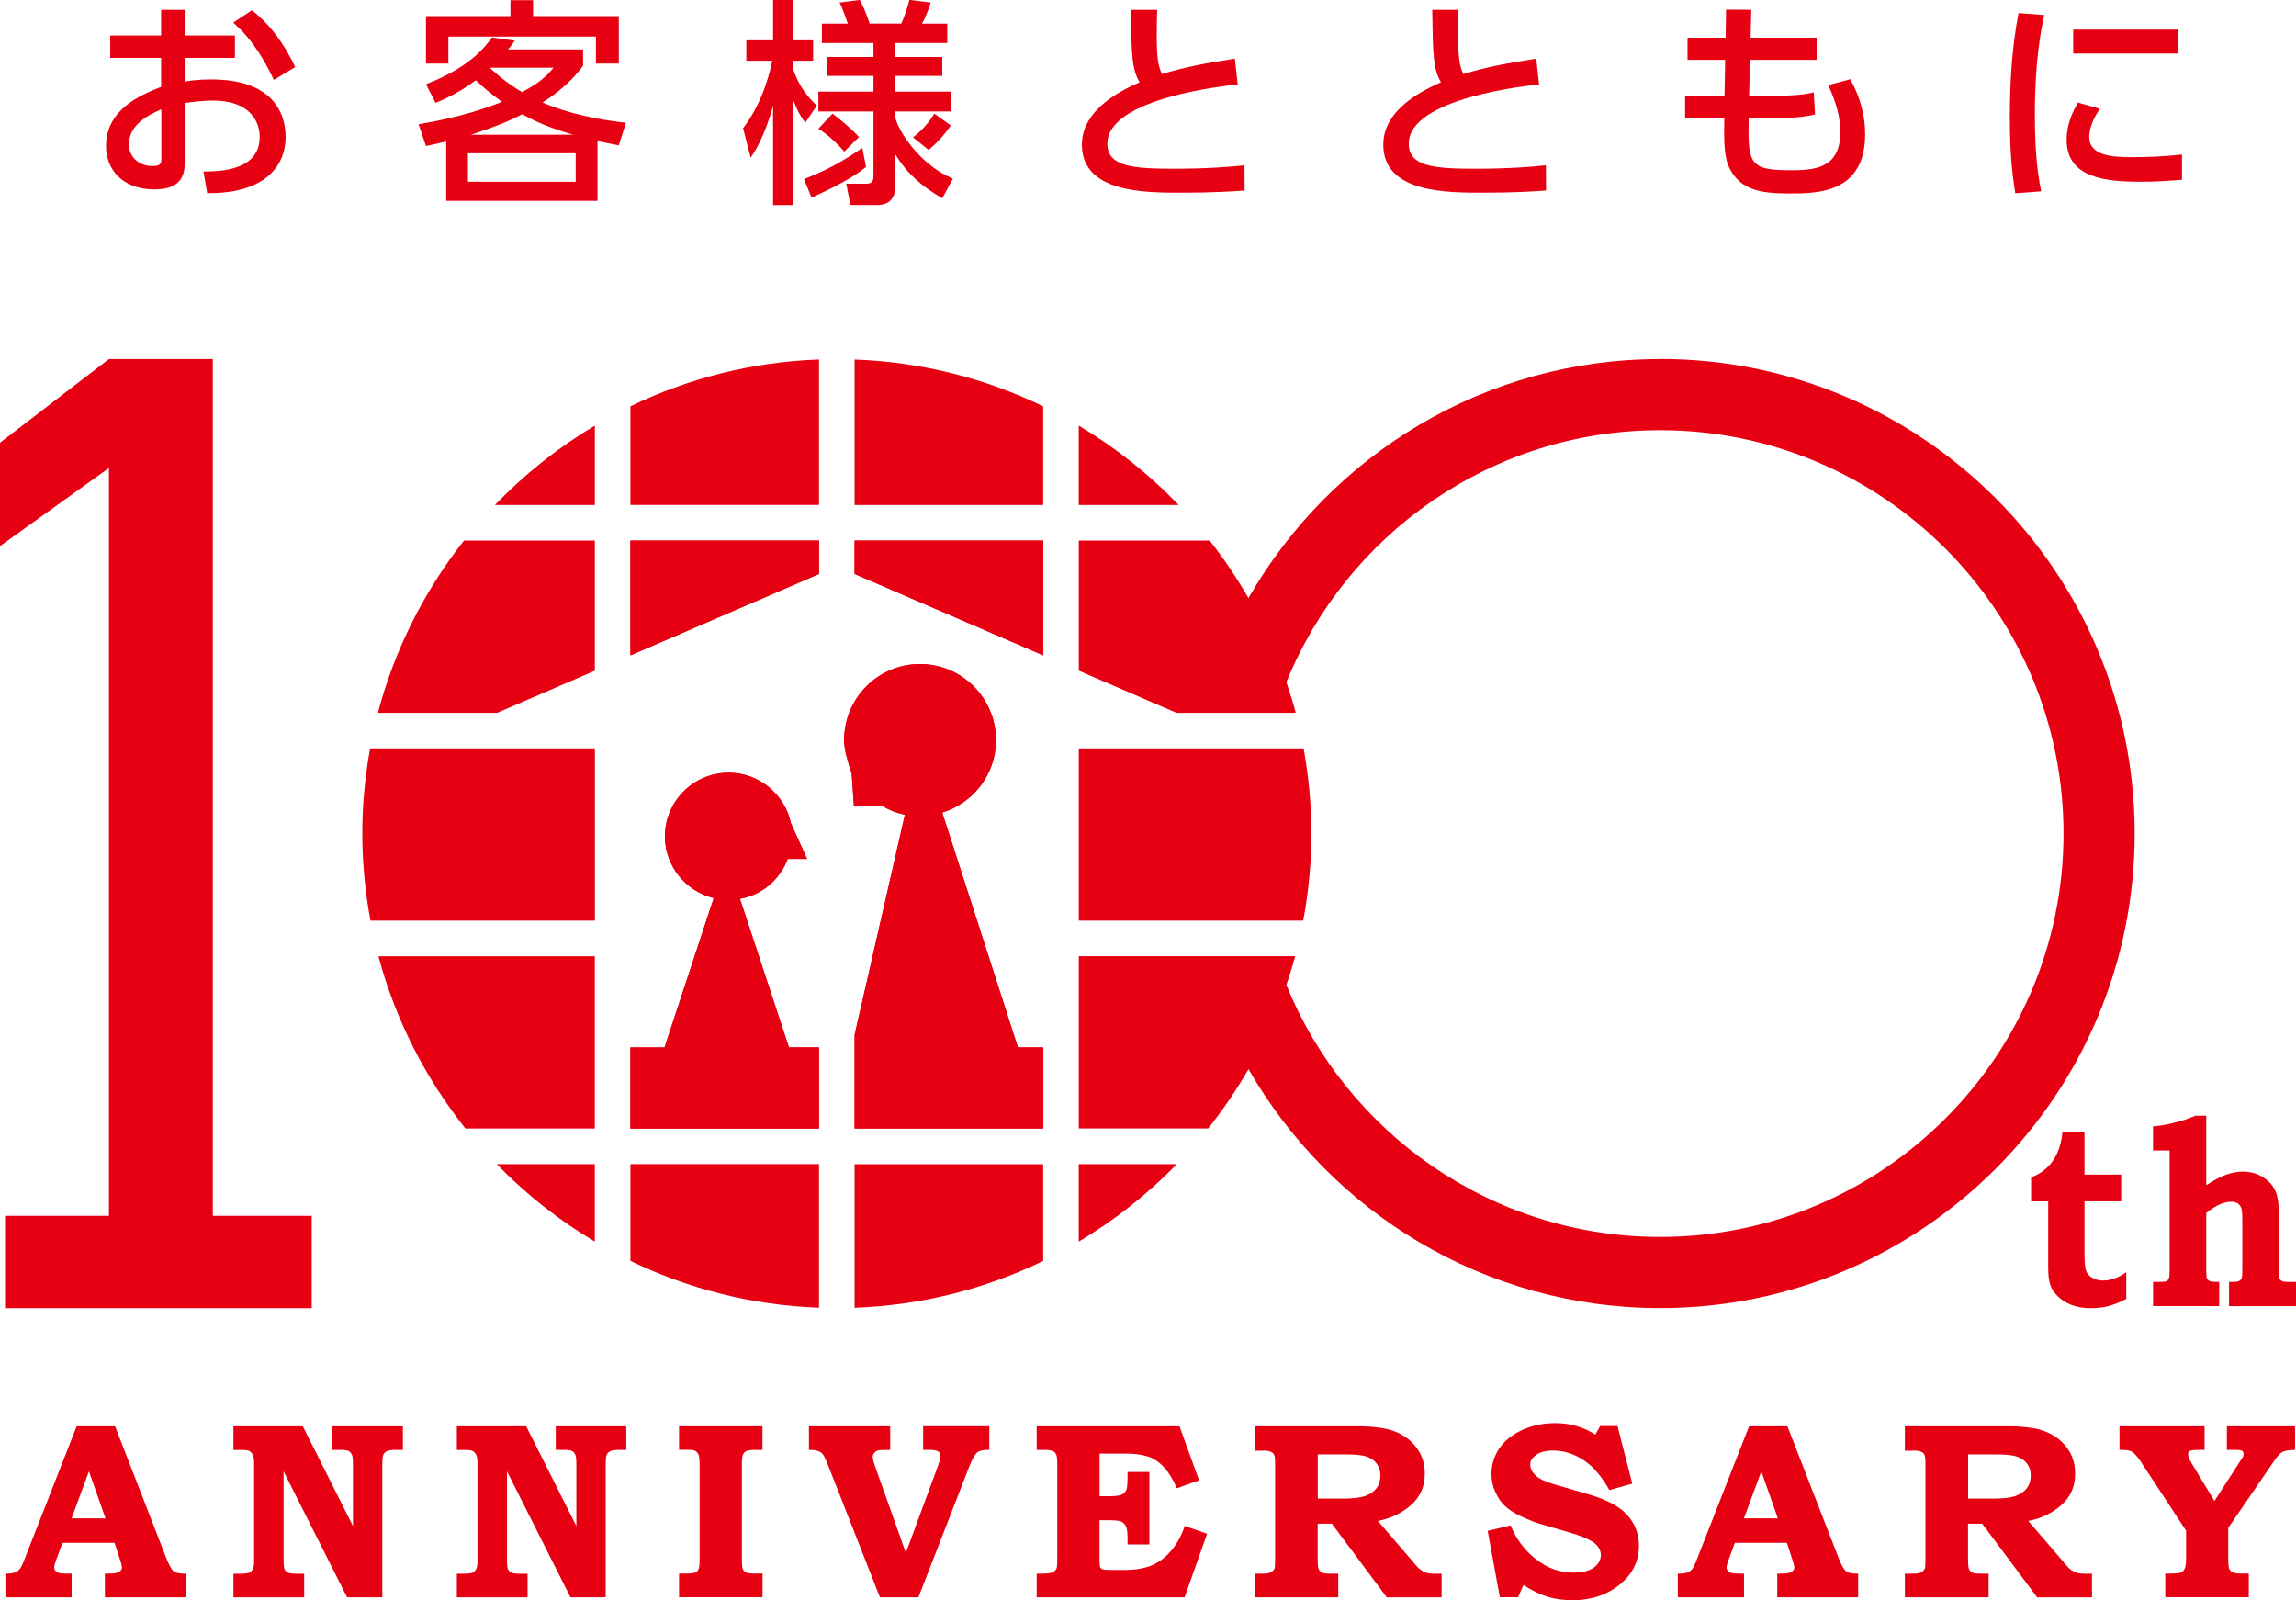 <?xml version="1.0" encoding="UTF-8"?>
<svg id="_文字" data-name="文字" xmlns="http://www.w3.org/2000/svg" viewBox="0 0 444.73 309.94">
  <defs>
    <style>
      .cls-1 {
        fill: #e60012;
      }
    </style>
  </defs>
  <polygon class="cls-1" points="41.22 235.48 41.22 69.54 21.1 69.54 21.1 69.54 21.1 69.54 0 85.74 0 105.77 21.1 90.64 21.1 235.48 .98 235.48 .98 253.37 60.38 253.37 60.38 235.48 41.22 235.48"/>
  <g>
    <path class="cls-1" d="M403.76,219.18v8.32h7.1v5.17h-7.1v9.72c0,1.91.09,3.13.28,3.67.18.54.53.98,1.02,1.3.66.44,1.42.66,2.27.66,1.51,0,3.02-.54,4.52-1.63v5.19c-1.28.66-2.44,1.13-3.47,1.39-1.04.27-2.16.4-3.36.4-1.37,0-2.58-.19-3.63-.57-1.05-.38-1.95-.92-2.69-1.62-.74-.7-1.26-1.45-1.54-2.24-.29-.79-.43-1.94-.43-3.44v-12.82h-3.31v-4.66c1.18-.42,2.18-1.02,3.02-1.81.84-.78,1.51-1.73,2.02-2.83.51-1.1.86-2.5,1.05-4.19h4.25Z"/>
    <path class="cls-1" d="M427.34,216.1v13.46c1.46-.97,2.74-1.65,3.86-2.05,1.12-.39,2.2-.59,3.24-.59,1.39,0,2.64.33,3.74.98,1.09.66,1.9,1.48,2.41,2.46.51.99.77,2.3.77,3.95v11.39c0,.99.04,1.59.11,1.79.12.31.34.53.66.68.19.08.71.12,1.57.12h1.04v4.68h-12.98v-4.68h.66c.63,0,1.06-.06,1.3-.19.23-.13.4-.31.48-.55.09-.23.13-.81.13-1.71v-9.65c0-1.1-.06-1.83-.19-2.19-.12-.36-.35-.66-.67-.9-.32-.23-.73-.35-1.21-.35-.69,0-1.41.15-2.16.46-.76.31-1.67.87-2.76,1.7v10.93c0,.92.04,1.49.13,1.72.09.23.25.4.5.53.25.13.71.19,1.4.19h.48v4.68h-12.81v-4.68h1.23c.72,0,1.18-.05,1.38-.16s.35-.28.45-.53c.1-.25.15-.75.15-1.49v-23.27h-3.22v-4.68c1.22-.08,2.59-.31,4.11-.69,1.52-.38,2.89-.84,4.11-1.37h2.07Z"/>
  </g>
  <g>
    <path class="cls-1" d="M45.5,6.87v4.34h-9.74v4.59c.93-.17,2.61-.42,5.19-.42,12.06,0,14.37,6.7,14.37,11.13,0,2.91-1.1,7.55-7.21,9.74-2.61.93-5.14,1.14-7.97,1.18l-.72-4.21c3.37-.04,10.88-.21,10.88-6.7,0-3.08-1.98-7.04-9.02-7.04-1.48,0-3.2.13-5.52.46v11.89c0,3.29-1.98,4.85-5.86,4.85-6.2,0-9.36-3.88-9.36-8.39,0-7.17,6.83-9.95,10.67-11.47v-5.61h-9.86v-4.34h9.86V1.9h4.55v4.97h9.74ZM31.25,21.16c-2.32,1.05-6.28,2.87-6.28,6.83,0,2.36,1.9,4.17,4.59,4.17,1.69,0,1.69-.72,1.69-1.31v-9.7ZM48.79,1.98c4,3.16,6.53,7.08,8.39,11l-4.13,2.49c-1.6-3.29-3.84-7.59-7.88-11.09l3.63-2.4Z"/>
    <path class="cls-1" d="M82.51,16.31c8.56-3.29,11.55-7.34,12.77-9.06l4.43.63c-.67.93-.93,1.27-1.31,1.69h14.54v3.16c-1.05,1.39-3.08,4.05-7.84,7.12,2.61,1.14,7.71,2.99,16.15,3.92l-1.39,4.38c-1.85-.34-2.53-.51-4.13-.84v11.59h-29.3v-11.51c-1.69.42-2.32.55-3.92.89l-1.43-4.22c7.71-1.27,13.03-3.08,16.15-4.34-2.4-1.73-3.37-2.61-5.06-4.17-2.66,1.9-4.51,2.99-7.8,4.38l-1.86-3.63ZM103.25.04v3.08h16.61v9.19h-4.43v-5.23h-28.58v5.23h-4.34V3.12h16.36V.04h4.38ZM111.51,29.68h-20.87v5.52h20.87v-5.52ZM111.01,26.09c-4.38-1.31-6.66-2.23-9.86-3.96-3.71,1.94-7.55,3.16-9.95,3.96h19.81ZM94.99,13.24c2.74,2.53,4.97,3.92,6.15,4.59,3.67-1.98,4.85-3.25,6.07-4.72h-12.1l-.13.13Z"/>
    <path class="cls-1" d="M143.93,24.83c4.09-5.27,5.4-11.84,5.65-13.07h-5.02v-3.96h5.18V0h3.92v7.8h3.84v3.96h-3.84v1.69c1.18,3.5,2.87,5.35,4.55,7l-2.23,3.33c-1.14-1.6-1.35-2.07-2.32-4.34v20.28h-3.92v-19.22c-.25.93-1.73,6.32-4.34,10.03l-1.47-5.69ZM167.74,32.33c-2.23,1.94-6.7,4.21-10.54,5.94l-1.47-3.58c4.34-1.73,6.79-2.99,11.3-6.03l.72,3.67ZM182.5,38.4c-4.17-2.45-6.91-4.93-9.06-8.47v5.99c0,2.06-.8,3.79-3.58,3.79h-5.14l-.8-4.13h3.75c1.01,0,1.52-.25,1.52-1.48v-12.52h-10.67v-3.84h10.67v-3.04h-8.94v-3.67h8.94v-2.7h-9.99v-3.75h5.02c-.89-2.57-1.14-3.16-1.6-4.09l3.92-.51c1.1,2.02,1.73,4.09,1.9,4.59h6.15c.34-.8,1.14-2.82,1.56-4.59l4.13.51c-.51,1.64-1.18,3.2-1.69,4.09h4.89v3.75h-10.03v2.7h9.06v3.67h-9.06v3.04h10.75v3.84h-10.75v1.35c.63,2.36,4.51,8.89,11.13,11.68l-2.07,3.8ZM163.53,29.38c-1.18-1.43-3.33-3.46-5.02-4.43l2.74-2.95c1.14.84,3.79,2.99,5.14,4.55l-2.87,2.82ZM184.18,24.28c-1.43,2.07-2.61,3.29-4.3,4.76l-3.04-2.44c.3-.21,2.53-1.9,4.13-4.59l3.2,2.28Z"/>
    <path class="cls-1" d="M239.74,16.36c-1.77.17-25.25,2.53-25.25,11.47,0,4.38,4.81,4.85,12.86,4.85,6.91,0,11.38-.42,13.7-.67l.04,4.89c-2.53.17-6.11.42-12.18.42-7.25,0-19.35,0-19.35-9.32,0-7.08,8.26-10.75,11.17-12.06-1.52-2.66-1.56-5.35-1.69-14.04h5.1c-.04,1.35-.08,2.53-.08,4.64,0,4.38.21,6.15,1.01,7.8,4.17-1.27,7.71-1.98,14.12-2.99l.55,5.02Z"/>
    <path class="cls-1" d="M298.12,16.36c-1.77.17-25.25,2.53-25.25,11.47,0,4.38,4.81,4.85,12.86,4.85,6.91,0,11.38-.42,13.7-.67l.04,4.89c-2.53.17-6.11.42-12.18.42-7.25,0-19.35,0-19.35-9.32,0-7.08,8.26-10.75,11.17-12.06-1.52-2.66-1.56-5.35-1.69-14.04h5.1c-.04,1.35-.08,2.53-.08,4.64,0,4.38.21,6.15,1.01,7.8,4.17-1.27,7.71-1.98,14.12-2.99l.55,5.02Z"/>
    <path class="cls-1" d="M351.87,7.29v4.3h-12.9l-.17,6.96h4.93c3.33,0,5.77-.21,7.59-.67l.25,4.26c-1.69.51-5.06.76-7.84.76h-5.02c-.13,8.64,0,10.07,8.01,10.07,4.59,0,9.74-.25,9.74-7.34,0-3.2-.89-5.9-2.32-9.15l4.26-1.14c1.81,3.33,2.87,6.74,2.87,10.66,0,11.47-9.36,11.47-14.67,11.47-5.73,0-9.36-.72-11.51-4.72-1.18-2.19-1.18-5.31-1.1-9.86h-7.59v-4.34h7.63l.13-6.96h-7.29v-4.3h7.38l.08-5.44,4.89.04-.13,5.4h12.77Z"/>
    <path class="cls-1" d="M395.96,2.91c-.63,3.04-1.81,8.73-1.81,19.22,0,5.02.21,10.03,1.22,14.92l-5.02.38c-.38-2.49-1.05-6.62-1.05-14.54,0-6.83.38-13.66,1.69-20.36l4.97.38ZM406.75,21.08c-1.27,1.77-2.07,3.79-2.07,5.44,0,3.54,4.17,3.92,8.22,3.92,3.29,0,6.83-.17,9.74-.51v4.89c-2.28.17-4.81.38-7.8.38-6.91,0-14.54-.67-14.54-8.13,0-1.43.25-3.92,2.19-7.21l4.26,1.22ZM421.8,5.73v4.64h-20.23v-4.64h20.23Z"/>
  </g>
  <g>
    <path class="cls-1" d="M14.85,276.24h7.44l9.94,25.58c.54,1.36,1.02,2.2,1.44,2.52s1.19.47,2.32.45v4.58h-15.67v-4.58l.95-.02c.87,0,1.48-.11,1.83-.34s.52-.51.52-.84c0-.28-.15-.87-.45-1.76l-.99-3.02h-10.07l-1.24,3.35c-.25.71-.38,1.18-.38,1.4,0,.25.09.48.27.69s.48.36.89.45c.27.06,1.01.09,2.23.09v4.58H1.05v-4.58c.82,0,1.42-.07,1.8-.21s.69-.36.94-.64c.24-.28.52-.82.82-1.59l10.24-26.1ZM13.86,294.08h6.58l-3.21-9.1-3.37,9.1Z"/>
    <path class="cls-1" d="M45.21,276.24h13.44l9.72,19.33v-11.83c0-1.01-.06-1.65-.17-1.9-.16-.38-.37-.64-.64-.79s-.79-.23-1.57-.23h-1.61v-4.58h13.66v4.58h-1.51c-.76,0-1.29.09-1.62.26-.32.17-.55.41-.67.71-.13.3-.19.95-.19,1.95v25.63h-6.82l-12.3-24.41v17.08c0,.98.06,1.61.18,1.88s.33.48.64.64.84.24,1.59.24h1.58v4.58h-13.7v-4.58h1.42c.79,0,1.33-.07,1.62-.2s.52-.37.7-.7c.17-.33.26-.83.26-1.5v-19c0-.73-.08-1.26-.24-1.6s-.37-.59-.64-.74c-.27-.15-.72-.23-1.35-.23h-1.77v-4.58Z"/>
    <path class="cls-1" d="M88.48,276.24h13.44l9.72,19.33v-11.83c0-1.01-.06-1.65-.17-1.9-.16-.38-.37-.64-.64-.79s-.79-.23-1.57-.23h-1.61v-4.58h13.66v4.58h-1.51c-.76,0-1.29.09-1.62.26-.32.17-.55.41-.67.71-.13.3-.19.95-.19,1.95v25.63h-6.82l-12.3-24.41v17.08c0,.98.06,1.61.18,1.88s.33.48.64.64.84.24,1.59.24h1.58v4.58h-13.7v-4.58h1.42c.79,0,1.33-.07,1.62-.2s.52-.37.7-.7c.17-.33.26-.83.26-1.5v-19c0-.73-.08-1.26-.24-1.6s-.37-.59-.64-.74c-.27-.15-.72-.23-1.35-.23h-1.77v-4.58Z"/>
    <path class="cls-1" d="M131.52,276.24h16.17v4.58h-1.47c-.85,0-1.42.08-1.7.23s-.48.39-.62.71-.2.95-.2,1.86v18.33c0,1,.06,1.64.17,1.92s.3.49.57.62c.33.19.83.28,1.5.28h1.76v4.58h-16.17v-4.58h1.31c.94,0,1.55-.07,1.84-.2.29-.13.5-.35.63-.64s.2-.88.2-1.75v-18.41c0-1.03-.07-1.71-.2-2.03s-.36-.57-.68-.75c-.22-.13-.76-.19-1.62-.19h-1.48v-4.58Z"/>
    <path class="cls-1" d="M156.68,276.24h15.75v4.58h-.5c-1,0-1.63.04-1.91.12s-.51.25-.7.5-.28.51-.28.78c0,.33.18,1.01.55,2.04l5.87,16.5,6.25-16.92c.3-.84.45-1.42.45-1.74,0-.44-.15-.77-.44-.98-.29-.21-.92-.31-1.89-.31h-1.02v-4.58h12.82v4.58c-1.06,0-1.77.12-2.14.36-.55.36-1.11,1.25-1.66,2.66l-9.93,25.53h-7.46l-10.09-25.7c-.41-1.03-.73-1.69-.95-1.97s-.53-.51-.94-.66-.99-.23-1.77-.21v-4.58Z"/>
    <path class="cls-1" d="M200.81,276.24h27.66l3.78,10.47-4.3,1.54c-.73-1.71-1.58-3.09-2.55-4.13s-2.05-1.74-3.23-2.08-2.55-.51-4.12-.51h-5.06v8.26h1.66c1.25,0,2.09-.09,2.53-.27s.75-.47.94-.85.28-1.16.28-2.32v-1.26h4.23v14.04h-4.23v-1.43c0-.97-.11-1.68-.34-2.12s-.54-.75-.94-.91-1.27-.24-2.64-.24h-1.5v7.62c0,.81.04,1.3.12,1.48.08.17.23.31.46.4s.72.14,1.49.14h2.78c2.07,0,3.83-.3,5.25-.89,1.43-.6,2.7-1.56,3.81-2.89,1.12-1.33,1.98-2.91,2.58-4.74l4.34,1.5-4.35,12.32h-28.66v-4.58h.83c1.11,0,1.85-.08,2.23-.24s.65-.44.81-.83c.08-.24.12-.91.12-2.02v-18.05c0-.98-.07-1.62-.2-1.92s-.34-.53-.63-.68-.85-.23-1.69-.23h-1.47v-4.58Z"/>
    <path class="cls-1" d="M243.01,276.24h20.44c1.31,0,2.75.12,4.31.36,1.56.24,2.97.76,4.23,1.57,1.26.81,2.24,1.83,2.94,3.06.7,1.23,1.05,2.63,1.05,4.18,0,2.52-.9,4.56-2.7,6.12-1.8,1.56-3.92,2.58-6.38,3.05l6.82,7.93.28.36c.44.54.85.94,1.21,1.2s.73.45,1.09.56.87.17,1.52.17h1.42v4.58h-10.62l-10.64-14.27h-2.75v6.6c0,1.14.06,1.87.19,2.17s.33.54.61.69.84.22,1.67.22h1.52v4.58h-16.22v-4.58h1.48c.78,0,1.33-.08,1.66-.25.33-.17.57-.42.73-.75.08-.19.12-.78.12-1.78v-18.64c0-.73-.06-1.25-.18-1.55s-.32-.51-.59-.61c-.38-.17-.82-.26-1.31-.26l-.67.02h-1.24v-4.73ZM255.25,281.68v8.57h4.92c1.93,0,3.38-.18,4.33-.53s1.68-.87,2.16-1.53.72-1.47.72-2.42c0-.87-.23-1.62-.68-2.24s-1.09-1.09-1.92-1.39-2.19-.45-4.07-.45h-5.46Z"/>
    <path class="cls-1" d="M313.32,276.24l2.85,11.11-4.44,1.26c-1.47-2.65-3.14-4.59-5-5.82-1.87-1.23-3.85-1.85-5.95-1.85-1.36,0-2.43.28-3.21.83-.78.55-1.17,1.17-1.17,1.85,0,.78.36,1.5,1.07,2.16.7.67,1.98,1.26,3.85,1.78l6.36,1.86c3.53,1.01,6.05,2.36,7.55,4.04,1.49,1.69,2.23,3.67,2.23,5.92,0,2.87-1.14,5.29-3.42,7.27-2.55,2.19-5.72,3.28-9.5,3.28-1.76,0-3.37-.22-4.84-.68s-3.01-1.21-4.61-2.27l-1.04,2.37h-3.54l-2.35-12.85,4.44-1.07c1.04,2.61,2.67,4.79,4.88,6.54,2.21,1.75,4.64,2.62,7.28,2.62,1.19,0,2.17-.15,2.96-.45.78-.3,1.37-.72,1.77-1.26s.59-1.09.59-1.66c0-.95-.46-1.77-1.38-2.45-.93-.68-2.56-1.35-4.89-2.02l-5.54-1.61c-.84-.24-1.97-.69-3.41-1.34-1.43-.66-2.53-1.34-3.3-2.06-.77-.71-1.41-1.63-1.91-2.74-.51-1.12-.76-2.29-.76-3.53,0-1.76.49-3.38,1.46-4.86.97-1.48,2.44-2.68,4.39-3.6,1.96-.92,4.12-1.38,6.5-1.38,2.87,0,5.45.74,7.77,2.23l.93-1.66h3.4Z"/>
    <path class="cls-1" d="M338.78,276.24h7.44l9.94,25.58c.54,1.36,1.02,2.2,1.44,2.52s1.19.47,2.32.45v4.58h-15.67v-4.58l.95-.02c.87,0,1.48-.11,1.83-.34s.52-.51.52-.84c0-.28-.15-.87-.45-1.76l-.99-3.02h-10.07l-1.24,3.35c-.25.71-.38,1.18-.38,1.4,0,.25.09.48.27.69s.48.36.89.45c.27.06,1.01.09,2.23.09v4.58h-12.82v-4.58c.82,0,1.42-.07,1.8-.21s.69-.36.94-.64c.24-.28.52-.82.82-1.59l10.24-26.1ZM337.79,294.08h6.58l-3.21-9.1-3.37,9.1Z"/>
    <path class="cls-1" d="M368.99,276.24h20.44c1.32,0,2.75.12,4.31.36s2.97.76,4.23,1.57c1.26.81,2.24,1.83,2.94,3.06.7,1.23,1.04,2.63,1.04,4.18,0,2.52-.9,4.56-2.7,6.12s-3.92,2.58-6.38,3.05l6.82,7.93.28.36c.44.54.85.94,1.21,1.2s.73.45,1.09.56.87.17,1.52.17h1.42v4.58h-10.62l-10.64-14.27h-2.75v6.6c0,1.14.06,1.87.19,2.17s.33.54.6.69.84.22,1.68.22h1.52v4.58h-16.22v-4.58h1.48c.78,0,1.33-.08,1.66-.25.33-.17.57-.42.73-.75.08-.19.12-.78.12-1.78v-18.64c0-.73-.06-1.25-.18-1.55s-.32-.51-.59-.61c-.38-.17-.82-.26-1.31-.26l-.67.02h-1.24v-4.73ZM381.22,281.68v8.57h4.92c1.93,0,3.38-.18,4.33-.53s1.68-.87,2.16-1.53c.48-.66.72-1.47.72-2.42,0-.87-.23-1.62-.68-2.24-.45-.63-1.09-1.09-1.93-1.39-.83-.3-2.19-.45-4.07-.45h-5.46Z"/>
    <path class="cls-1" d="M410.56,276.24h16.46v4.58h-1.23c-.87,0-1.42.07-1.64.2s-.33.35-.33.65c0,.41.25,1.03.76,1.85l4.35,7.19,4.84-7.5c.43-.65.66-1.01.71-1.09.06-.17.09-.35.09-.52,0-.27-.09-.47-.27-.59-.18-.13-.61-.19-1.27-.19h-1.69v-4.58h13.2v4.58c-1.16.02-1.97.15-2.44.4s-1.02.86-1.67,1.83l-8.83,12.87v5.91c0,1.04.07,1.72.2,2.03.14.31.37.54.69.69s.97.22,1.92.22h1.17v4.58h-16.17v-4.58h.88c1.14,0,1.87-.07,2.18-.22s.56-.4.72-.76c.17-.36.25-1.07.25-2.15v-5.18l-8.81-13.42c-.7-1.04-1.31-1.7-1.83-1.97-.38-.17-1.13-.26-2.26-.26v-4.58Z"/>
  </g>
  <g>
    <path class="cls-1" d="M115.22,129.9v-25.2h-25.35c-7.67,9.74-13.42,21.04-16.67,33.36h23.11l18.91-8.16Z"/>
    <path class="cls-1" d="M96.21,225.47c5.63,5.8,12.02,10.85,19,15.01v-15.01h-19Z"/>
    <path class="cls-1" d="M115.22,185.21h-41.92c3.3,12.33,9.12,23.64,16.85,33.36h25.06v-33.36Z"/>
    <polygon class="cls-1" points="202.06 104.7 165.53 104.7 165.53 111.16 202.06 126.92 202.06 104.7"/>
    <path class="cls-1" d="M115.22,144.95h-43.53c-.98,5.36-1.51,10.86-1.51,16.5s.56,11.39,1.58,16.86h43.47v-33.36Z"/>
    <path class="cls-1" d="M115.22,82.43c-7.13,4.24-13.63,9.43-19.35,15.37h19.35v-15.37Z"/>
    <path class="cls-1" d="M228.3,97.8c-5.72-5.95-12.22-11.13-19.35-15.37v15.37h19.35Z"/>
    <path class="cls-1" d="M158.64,97.8v-28.18c-13.05.48-25.41,3.68-36.53,9.07v19.1h36.53Z"/>
    <polygon class="cls-1" points="158.64 104.7 122.11 104.7 122.11 126.93 158.64 111.16 158.64 104.7"/>
    <path class="cls-1" d="M202.06,97.8v-19.1c-11.12-5.39-23.48-8.59-36.53-9.07v28.18h36.53Z"/>
    <path class="cls-1" d="M165.53,225.47v27.82c13.05-.48,25.41-3.68,36.53-9.07v-18.74h-36.53Z"/>
    <path class="cls-1" d="M208.95,240.48c6.98-4.16,13.37-9.22,19-15.01h-19v15.01Z"/>
    <g>
      <path class="cls-1" d="M321.56,69.54c-34.09,0-63.87,18.66-79.74,46.29-2.24-3.89-4.75-7.62-7.51-11.13h-25.35v25.2l18.91,8.16h23.11c-.53-2.01-1.15-3.98-1.81-5.94,11.62-28.58,39.68-48.8,72.4-48.8,43.08,0,78.13,35.04,78.13,78.12s-35.05,78.13-78.13,78.13c-32.71,0-60.77-20.22-72.4-48.8.62-1.83,1.2-3.69,1.71-5.57h-41.92v33.36h25.06c2.88-3.62,5.49-7.46,7.81-11.49,15.87,27.62,45.65,46.28,79.74,46.28,50.68,0,91.91-41.24,91.91-91.92s-41.23-91.91-91.91-91.91Z"/>
      <path class="cls-1" d="M252.49,144.95h-43.53v33.36h43.47c1.02-5.47,1.58-11.1,1.58-16.86s-.54-11.14-1.51-16.5Z"/>
    </g>
    <path class="cls-1" d="M122.11,225.47v18.74c11.12,5.39,23.48,8.59,36.53,9.07v-27.82h-36.53Z"/>
    <path class="cls-1" d="M202.06,202.87h-4.88l-5.69-17.66-2.22-6.89-6.75-20.94c5.51-1.69,9.67-6.52,10.32-12.42.06-.53.1-1.06.1-1.61,0-.62-.05-1.23-.13-1.84-.1-.79-.26-1.55-.47-2.3-.11-.39-.25-.77-.39-1.15-2.13-5.51-7.46-9.44-13.75-9.44-5.4,0-10.09,2.92-12.65,7.25-.41.7-.77,1.43-1.06,2.2-.14.38-.28.76-.39,1.15-.22.74-.37,1.51-.47,2.3-.08.6-.13,1.21-.13,1.84,0,.48.07,1.03.16,1.61.38,2.22,1.31,4.78,1.31,4.78l.45,6.46h.13s5.45-.05,5.45-.05c1.33.76,2.74,1.33,4.29,1.63l-4.69,20.55-1.57,6.89-3.47,15.21v.06s-.01,18.08-.01,18.08h36.54v-15.71Z"/>
    <path class="cls-1" d="M158.64,202.87h-5.83l-5.82-17.66-2.27-6.89-1.4-4.23c4.3-.75,7.78-3.76,9.3-7.81v.08h3.7l-3.12-6.9c-1.17-5.55-6.15-9.79-12.06-9.79-6.81,0-12.35,5.52-12.35,12.33,0,5.78,4.07,10.65,9.46,11.94l-1.45,4.39-2.27,6.89-5.82,17.66h-6.61v15.71h36.53v-15.71Z"/>
    <path class="cls-1" d="M165.53,104.7h36.53v22.23l-36.53-15.77v-6.46ZM122.11,104.7h36.53v6.47l-36.53,15.76v-22.23ZM122.11,218.57v-15.71h6.61l5.82-17.66,2.27-6.89,1.45-4.39c-5.39-1.28-9.46-6.15-9.46-11.94,0-6.81,5.54-12.33,12.35-12.33,5.91,0,10.9,4.24,12.06,9.79l3.12,6.9h-3.7v-.08c-1.52,4.05-5,7.06-9.3,7.81l1.4,4.23,2.27,6.89,5.82,17.66h5.83v15.71h-36.53ZM165.53,218.57h-.01v-18.15s3.49-15.21,3.49-15.21l1.57-6.89,4.69-20.55c-1.55-.29-2.96-.86-4.29-1.63l-5.45.05h-.13s-.45-6.46-.45-6.46c0,0-.93-2.56-1.31-4.78-.1-.58-.16-1.13-.16-1.61,0-.62.05-1.23.13-1.84.1-.79.26-1.55.47-2.3.11-.39.25-.77.39-1.15.29-.77.65-1.5,1.06-2.2,2.56-4.33,7.25-7.25,12.65-7.25,6.29,0,11.63,3.93,13.75,9.44.15.38.28.76.39,1.15.22.74.38,1.51.47,2.3.08.6.13,1.21.13,1.84,0,.55-.04,1.08-.1,1.61-.65,5.9-4.81,10.73-10.32,12.42l6.75,20.94,2.22,6.89,5.69,17.66h4.88v15.71h-36.53Z"/>
  </g>
</svg>
